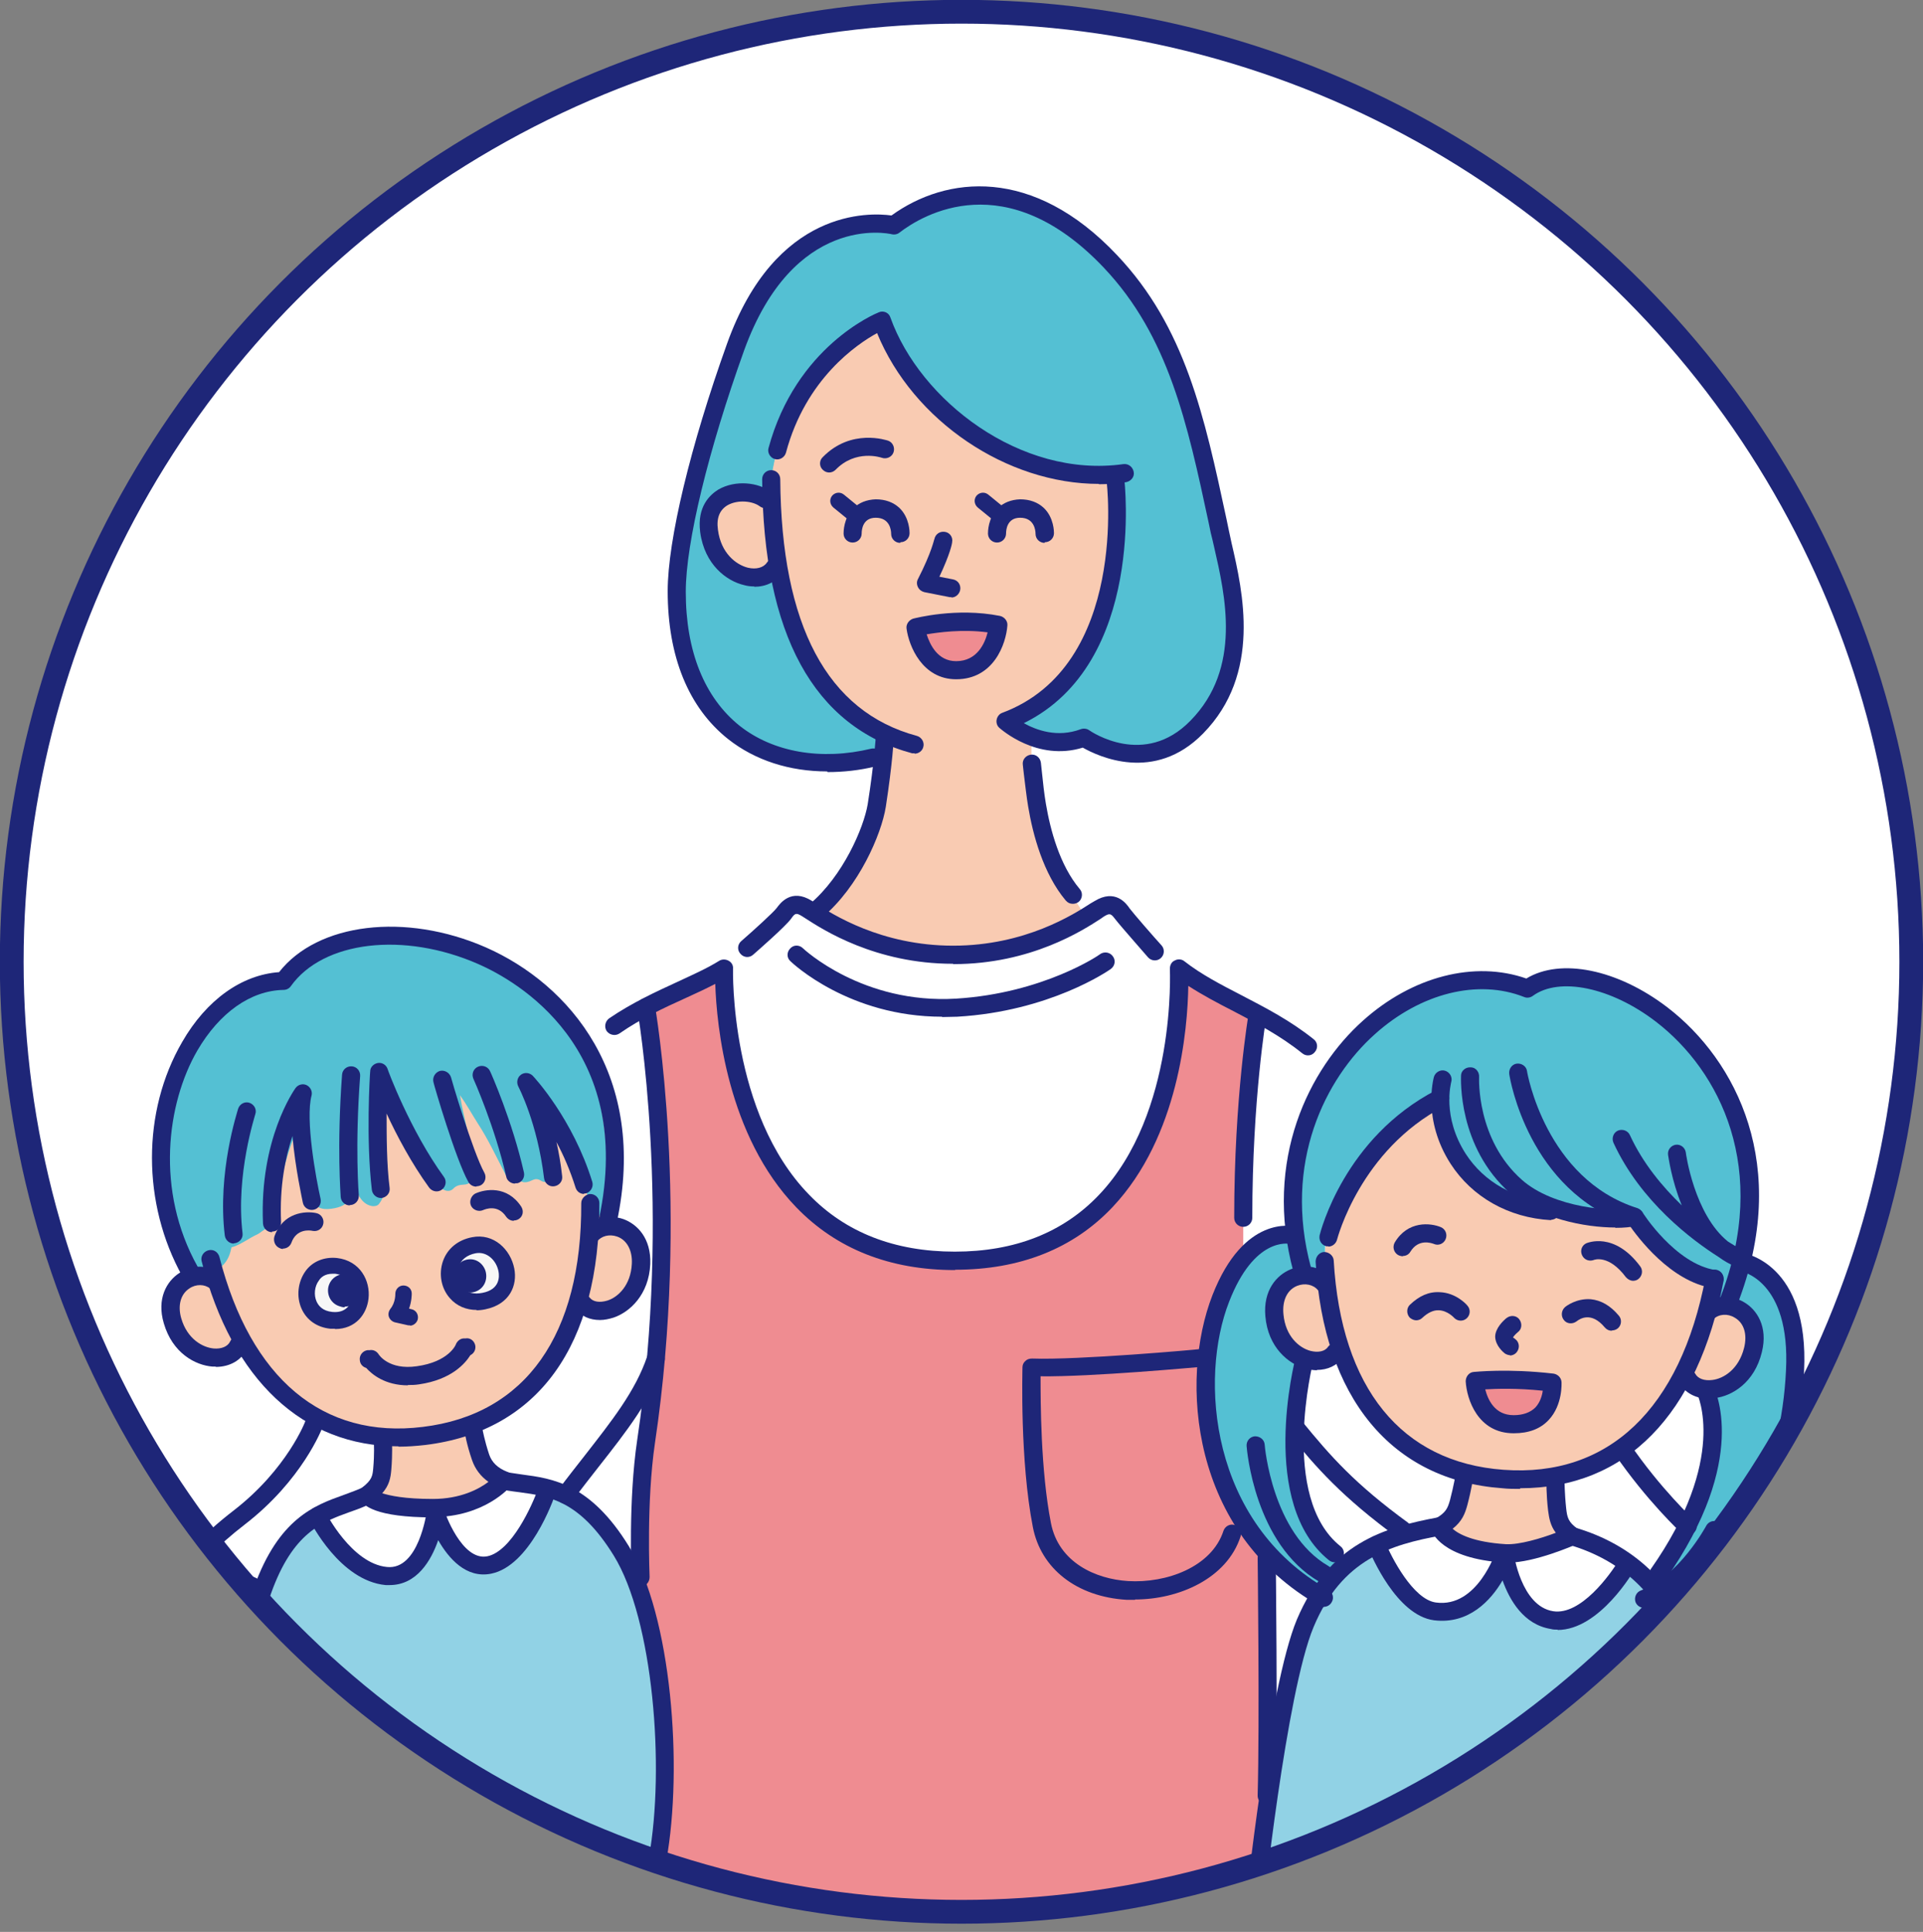 <?xml version="1.0" encoding="UTF-8"?><svg id="_レイヤー_2" xmlns="http://www.w3.org/2000/svg" xmlns:xlink="http://www.w3.org/1999/xlink" viewBox="0 0 57.4 57.65"><rect x="0" y="0" width="57.4" height="57.65" fill="#808080" stroke="none"/><defs><style>.cls-1{clip-path:url(#clippath);}.cls-2{fill:#f9cbb2;}.cls-3{fill:#f7f7f7;}.cls-4{fill:#ef8c91;}.cls-5,.cls-6{fill:#fff;}.cls-7{fill:#91d2e5;}.cls-8{fill:#1e2678;}.cls-9{fill:#54c0d3;}.cls-10{fill:none;}.cls-10,.cls-6{stroke:#1e2678;stroke-miterlimit:10;stroke-width:.71px;}</style><clipPath id="clippath"><circle class="cls-6" cx="28.7" cy="28.7" r="28.35"/></clipPath></defs><g id="_デザイン"><g><circle class="cls-5" cx="28.7" cy="28.7" r="28.35"/><g class="cls-1"><g><g><path class="cls-5" d="M13,45v.13s-.25,2-1.47,1.89c-1.22-.12-2.05-1.79-2.05-1.79,.52-.3,1.05-.4,1.49-.63,0,0,.17,.4,1.95,.4,.03,0,.06,0,.08,0Z"/><path class="cls-5" d="M16.35,44.4l-.02,.07s-.69,2-1.72,2.22c-1.04,.21-1.61-1.56-1.61-1.56v-.13c1.38-.03,2.04-.82,2.04-.82,0,0-.02,0-.02,0,.41,.09,.85,.1,1.33,.23Z"/><path class="cls-5" d="M42.97,45.55s.2,.69,1.95,.81c0,0-.61,1.92-2.09,1.73-.99-.13-1.74-1.98-1.74-1.98,.26-.13,.54-.23,.82-.3h0c.34-.1,.7-.18,1.06-.25Z"/><path class="cls-5" d="M46.92,45.84c.65,.19,1.2,.47,1.67,.82,0,0-1.07,1.87-2.26,1.69-1.18-.19-1.41-1.99-1.41-1.99,.73,.04,2-.52,2-.52Z"/><path class="cls-4" d="M46.34,41.25s.08,1.24-1.15,1.24c-1.09,0-1.16-1.29-1.16-1.29,0,0,.95-.11,2.32,.05Z"/><path class="cls-5" d="M49.55,46.94c.41-.41,.62-.91,.73-1.47-.25-.25-1.08-1.08-1.87-2.24-.61,.43-1.28,.71-2.01,.84l.02,.1s-.01,.39,.05,.88c.03,.3,.09,.53,.46,.79,.65,.19,1.2,.47,1.67,.82,.34,.25,.64,.54,.88,.85,.25,.32,.46,.66,.61,1.03l.04-.02c.69-.55,1.38,.36,1.43,.44,.69-.06,.65,.79,.65,.79,.26,.15,.3,.48,.29,.72h.14c.09-.97-.02-1.84-1.28-3.5l-.36-.02s.08-.06,.12-.1c-.46-.08-1.19,.85-1.57,.08Z"/><path class="cls-9" d="M53.58,40.92c.14-2.83-1.42-3.22-1.61-3.25h0c-.09,.37-.21,.75-.36,1.15l-.03,.17c.48,.05,.94,.52,.75,1.31-.21,.88-.91,1.24-1.43,1.17h0s.79,1.47-.53,4.09c0,0-.04-.03-.09-.08-.11,.55-.33,1.06-.73,1.47,.38,.77,1.11-.17,1.57-.08,1.39-1.12,2.33-3.36,2.46-5.93Z"/><path class="cls-7" d="M39.4,47.61c.47-.74,1.05-1.2,1.7-1.51,0,0,.75,1.85,1.74,1.98,1.48,.2,2.09-1.73,2.09-1.73,0,0,.23,1.8,1.41,1.99,1.18,.18,2.26-1.69,2.26-1.69,.34,.25,.64,.54,.88,.85,.25,.32,.46,.66,.61,1.03l.04-.02c.69-.55,1.38,.36,1.43,.44,.69-.06,.65,.79,.65,.79,.26,.15,.3,.48,.29,.72,0,.15-.03,.26-.03,.26,.38,.3,.1,.95,.1,.95,.23,.05,.38,.71,0,1.04-.46,.39-1.57,1.11-2.24,1.11h.74c.07,1.55-.04,3.83-.04,3.83l-13.6-1.89s.19-2.32,.48-3.66c.28-1.24,.65-2.69,1.06-3.66,.13-.31,.28-.59,.43-.83Z"/><path class="cls-5" d="M43.73,43.95l-.02,.07s-.04,.34-.17,.82c-.08,.29-.16,.49-.56,.71-.36,.07-.72,.14-1.06,.24l-.04-.14c-1.6-1.18-2.35-2.02-3.21-3.07,.05-1.13,.29-2.04,.29-2.04,.36,.13,.73,.07,.92-.19l.17-.05c.68,1.98,1.99,3.19,3.7,3.64Z"/><path class="cls-9" d="M38.75,42.69s-.06-.07-.09-.1c.05-1.13,.29-2.04,.29-2.04-.43-.16-.84-.59-.91-1.29-.07-.74,.37-1.14,.82-1.19l-.07-.43h0c-.05-.2-.08-.39-.11-.57-.01-.07-.02-.13-.03-.2h-.07s-.65-.15-1.33,.55c-.28,.29-.56,.71-.81,1.35-.2,.5-.34,1.11-.4,1.79-.15,1.56,.13,3.47,1.21,5.05,.19,.28,.4,.55,.64,.8,.42,.45,.92,.86,1.52,1.21,.24-.38,.51-.69,.81-.94-1.17-.78-1.42-2.6-1.46-3.97Z"/><path class="cls-2" d="M51.57,38.99c-.22-.03-.44,.03-.61,.18h-.01c.09-.32,.16-.65,.23-1-1.34-.19-2.38-1.86-2.38-1.86-.49,.12-1.67,.06-2.67-.37l-.02,.18c-1.14-.12-2.04-.7-2.59-1.54-.45-.7-.54-1.38-.53-1.82h-.01c-2.66,1.38-3.34,4.16-3.34,4.16h-.03c-.05,.37-.15,.75-.02,1.11,.04,.12-.02,.21-.11,.24-.17-.16-.39-.23-.62-.2-.45,.05-.89,.45-.82,1.19,.07,.7,.48,1.14,.91,1.29,.36,.13,.73,.07,.92-.19l.17-.05c.68,1.98,1.99,3.19,3.7,3.64l-.02,.07s-.04,.34-.17,.82c-.08,.29-.16,.49-.56,.71,0,0,.2,.69,1.95,.81,.73,.04,2-.52,2-.52-.37-.26-.42-.49-.46-.79-.06-.49-.05-.88-.05-.88l-.02-.1c.73-.13,1.41-.41,2.01-.84,.7-.49,1.31-1.2,1.79-2.11h.16c.1,.2,.3,.32,.53,.35,.52,.07,1.22-.29,1.43-1.17,.19-.79-.27-1.26-.75-1.31Zm-5.24,2.27s.08,1.24-1.15,1.24c-1.09,0-1.16-1.29-1.16-1.29,0,0,.95-.11,2.32,.05Z"/><path class="cls-5" d="M39.05,31.23l.79,.56c-.93,1.33-1.46,3.08-1.19,5.06h-.07s-.65-.15-1.33,.55l-.14-.1v-.96c0-3.63,.43-6.05,.43-6.05v-.02c.52,.27,1.03,.58,1.52,.96Z"/><path class="cls-4" d="M37.9,52.1c-.29,1.34-.48,5.05-.48,5.05l-17.78-.24c.41-4.93,.23-7.76-.64-9.77l.13-.06s-.11-2.24,.16-4.06c.13-.84,.22-1.67,.29-2.46,.53-5.91-.29-10.49-.29-10.49,.84-.44,1.66-.74,2.33-1.15,0,0-.26,8.72,6.89,8.72s6.69-8.72,6.69-8.72c.69,.54,1.51,.91,2.34,1.36v.02s-.43,2.42-.43,6.05v.96l.14,.1c-.28,.29-.56,.71-.81,1.35-.2,.5-.34,1.11-.4,1.79l-.23-.03s-3.62,.33-5.02,.28c0,0-.08,2.72,.31,4.71,.51,2.65,4.95,2.49,5.68,.26l.46-.17c.19,.28,.4,.55,.64,.8l-.09,.09s.06,3.35,0,5.59l.11,.02Z"/><path class="cls-4" d="M37.24,45.6l-.46,.17c-.73,2.23-5.17,2.39-5.68-.26-.39-2-.31-4.71-.31-4.71,1.4,.05,5.02-.28,5.02-.28l.23,.03c-.15,1.56,.13,3.47,1.21,5.05Z"/><path class="cls-5" d="M35.2,28.91s.46,8.72-6.69,8.72-6.89-8.72-6.89-8.72l.68-.62s.93-.81,1.09-1.03c.16-.22,.33-.37,.69-.15,.05,.03,.13,.09,.23,.15,.6,.38,2.04,1.23,4.13,1.23,1.93,0,3.31-.73,3.98-1.14,.17-.1,.3-.19,.37-.24,.36-.22,.53-.07,.69,.15,.16,.22,.96,1.12,.96,1.12l.75,.53Z"/><path class="cls-4" d="M29.8,18.64s-.1,1.36-1.26,1.36c-1.03,0-1.21-1.28-1.21-1.28,0,0,1.21-.32,2.47-.07Z"/><path class="cls-9" d="M36.4,15.83c-.17-.78-.33-1.54-.5-2.26-.53-2.19-1.22-4.15-2.76-5.77-2.5-2.64-4.98-2.21-6.46-1.08,0,0-3.14-.75-4.72,3.64-.64,1.79-1.14,3.5-1.44,4.91-.2,.96-.32,1.78-.32,2.38,0,4.18,2.94,5.64,5.87,4.94l.29,.03c.04-.4,.05-.62,.05-.62l.04-.09c-1.78-.82-2.81-2.56-3.22-4.99l-.1,.02c-.41,.62-1.78,.27-1.96-1.09-.02-.16-.02-.31,0-.44,.17-.81,1.22-.85,1.67-.52h.19c0-.2-.01-.39-.01-.59l.17-.85c.79-2.94,3.13-3.87,3.13-3.87,.95,2.65,3.94,4.85,6.96,4.58l.02,.14s.73,5.71-3.29,7.21c0,0,.3,.27,.78,.46,.42,.16,.97,.26,1.57,.03,0,0,1.81,1.27,3.36-.31,1.82-1.85,.99-4.44,.69-5.86Z"/><path class="cls-2" d="M30.95,24.04c-.07-.39-.12-.92-.16-1.24v-.84c-.48-.19-.79-.46-.79-.46,4.02-1.5,3.29-7.21,3.29-7.21l-.02-.14c-3.01,.27-6.01-1.93-6.96-4.58,0,0-2.34,.94-3.13,3.87l-.17,.85c0,.2,0,.39,.01,.59h-.19c-.45-.32-1.5-.28-1.67,.53-.03,.13-.03,.27,0,.44,.18,1.36,1.55,1.7,1.96,1.09l.1-.02c.41,2.43,1.44,4.17,3.22,4.99l-.04,.09s0,.22-.05,.62c-.03,.34-.1,.82-.19,1.43-.12,.78-.79,2.27-1.81,3.14l-.05,.08c.6,.38,2.04,1.23,4.13,1.23,1.93,0,3.31-.73,3.98-1.14l-.41-.64c-.64-.76-.93-1.89-1.06-2.66Zm-2.42-4.04c-1.03,0-1.21-1.28-1.21-1.28,0,0,1.21-.32,2.47-.07,0,0-.1,1.36-1.26,1.36Z"/><path class="cls-7" d="M7.83,47.45c.46-1.3,1.05-1.88,1.64-2.22,0,0,.82,1.67,2.05,1.79,1.23,.12,1.48-1.89,1.48-1.89,0,0,.57,1.77,1.61,1.56,1.03-.21,1.72-2.22,1.72-2.22l.02-.07c.18,.05,.36,.11,.54,.2,.53,.26,1.08,.74,1.66,1.66,.16,.26,.31,.56,.45,.86,.86,2.02,1.05,4.84,.64,8.32l-10.84,1.24c-.33-1.97-.59-2.85-.79-3.75h-.6c-.7,0-1.85-.74-2.32-1.15-.39-.34-.23-1.03,0-1.08,0,0-.29-.67,.1-.98,0,0-.05-.2-.03-.44,.01-.21,.08-.45,.29-.57,0,0-.04-.94,.75-.82,0,0,.75-1.06,1.49-.46h.15Z"/><path class="cls-5" d="M19.29,30.06s.82,4.58,.29,10.49c-.48,1.42-1.59,2.58-2.69,4.06-.19-.09-.36-.16-.54-.2-.47-.13-.92-.14-1.33-.23-.4-.17-.59-.42-.68-.68-.15-.45-.21-.8-.21-.8l-.07-.18c1.52-.57,2.64-1.77,3.19-3.65l.15,.04c.43,.54,1.68,.1,1.73-1.18,.03-.79-.5-1.16-.97-1.12v-.16c.46-2.17,.1-3.93-.71-5.27l.9-.53c.32-.22,.63-.4,.95-.56Z"/><path class="cls-5" d="M11.43,42.87v.19s0,.32-.03,.79c-.02,.28-.07,.47-.43,.76-.45,.23-.97,.33-1.49,.63-.59,.33-1.18,.92-1.64,2.22h-.15c-.75-.61-1.49,.45-1.49,.45-.79-.12-.75,.82-.75,.82-.22,.12-.28,.36-.29,.57h-.07c-.27-1.61,.39-2.72,2.06-4.01,1.67-1.3,2.23-2.8,2.23-2.8l.05-.21c.62,.34,1.29,.53,2,.59Z"/><path class="cls-2" d="M18.15,36.6v-.16c.46-2.17,.1-3.93-.71-5.27-2.12-3.52-7.34-4.18-8.97-1.88-2.86,.05-4.89,4.9-2.79,8.67l.04,.17c-.43,.13-.78,.6-.57,1.31,.36,1.23,1.67,1.35,1.96,.72l.16-.09c.59,1.02,1.32,1.75,2.16,2.22,.62,.34,1.29,.53,2,.59v.19s0,.32-.03,.79c-.02,.28-.07,.47-.43,.76,0,0,.17,.4,1.95,.4,.03,0,.06,0,.08,0,1.38-.03,2.04-.82,2.04-.82,0,0-.02,0-.02,0-.4-.17-.59-.42-.68-.68-.15-.45-.21-.8-.21-.8l-.07-.18c1.52-.57,2.64-1.77,3.19-3.65l.15,.04c.43,.54,1.68,.1,1.73-1.18,.03-.79-.5-1.16-.97-1.12Zm-8.26,2.81c-1.09-.11-.91-1.75,.14-1.63,1.04,.12,.95,1.74-.14,1.63Zm4.56-.59c-1.2,.24-1.45-1.44-.31-1.66,.96-.18,1.51,1.42,.31,1.66Z"/><path class="cls-2" d="M50,48.35s.26,.92,.35,1.33l-1.33,.9-.12,.82s-.74,.53-.47,.95c.27,.42,.64,.51,.64,.51,0,0-.28,.38,.64,.51,0,0,0,.67,.85,.54,.85-.13,2.18-.86,2.18-1.43,0-.57-.24-1.99-.24-1.99l-.39-1.21-.85-.62s-.4-.71-1.27-.3Z"/><path class="cls-2" d="M7.76,47.32s-.27,.92-.36,1.33l1.37,.9,.13,.82s.77,.53,.49,.95c-.28,.42-.67,.51-.67,.51,0,0,.29,.38-.66,.51,0,0,0,.67-.88,.54-.88-.13-2.26-.86-2.26-1.43,0-.57,.25-1.99,.25-1.99l.4-1.21,.88-.62s.42-.71,1.31-.3Z"/><path class="cls-9" d="M15.75,29.38c-1.1-.75-2.4-1.4-3.75-1.47-1.26-.06-2.4,.52-3.45,1.16-.05,.07-.1,.14-.14,.22-1.91,.21-2.72,2.01-3.29,3.67-.45,1.28-.63,4.24,.9,4.94,.05,.06,.12,.09,.21,.07,.45-.11,.61-.39,.68-.75,.16-.04,.31-.13,.45-.21,.1-.06,.2-.12,.31-.17,.09-.04,.2-.15,.29-.18,.04,0,.07-.03,.09-.05,.09-.02,.17-.08,.18-.2,.09-.97,.29-2.06,.77-2.95,0,.56,.08,1.15,.17,1.64,.1,.55,.09,1.06,.72,.97,.58-.08,.61-.35,.61-.88,0-.11,0-.22,0-.32,.06,.46,.17,1.04,.6,1.12,.07,.01,.16,0,.21-.06,.34-.43,.17-1.11,.17-1.62,0-.5,.01-1.02,.06-1.53,.14,.38,.32,.74,.52,1.09,.26,.49,.67,1.39,1.2,1.64,.08,.04,.19,.04,.26-.03,.24-.26,.48,.04,.61-.39,.11-.36-.1-.98-.17-1.31-.08-.36-.17-.73-.23-1.1,.2,.28,.37,.59,.53,.84,.32,.49,.57,1.03,.84,1.55,.05,.09,.15,.11,.24,.1,.08-.01,.21,.11,.32,.11,.23,0,.28-.18,.5-.04,.15,.09,.32-.03,.33-.19,.04-.64-.08-1.34-.23-2.01,.17,.21,.35,.43,.52,.64,.04,.05,.09,.1,.13,.16,0,.03,0,.07,.01,.1,.05,.02,.09,.07,.11,.13,.19,.72,.46,1.42,.68,2.13,.02,.02,.03,.04,.05,.05,.08,.06,.21,.02,.27-.05,.32-2.34-.2-5.41-2.29-6.84Z"/><path class="cls-9" d="M45.58,29.5c-1.92-.76-4.31,.26-5.74,2.3-.85,1.21-1.35,2.78-1.23,4.54,0,.02-.01,.05-.01,.08,0,.02,0,.03,0,.05-.06,.16-.05,.33-.04,.51,0,.17,.03,.33,.09,.47,0,.02,0,.03,0,.05,.04,.23,.25,.46,.48,.51,.35,.07,.38-.23,.41-.48,.02-.16,0-.34,.03-.5,0-.04,.01-.07,.02-.1h.06s.68-2.78,3.34-4.16h.01c0,.45,.08,1.12,.53,1.82,.54,.84,1.45,1.42,2.59,1.54l.02-.18c.99,.43,2.18,.49,2.67,.37,0,0,1.04,1.67,2.38,1.86-.07,.35-.14,.68-.23,.99h.01c.17-.15,.39-.21,.61-.18l.03-.17c.15-.39,.27-.78,.36-1.15h0c1.56-6.16-4.36-9.64-6.38-8.17Zm5.89,7.79c.17,.11,.3,.19,.38,.23-.14-.06-.26-.13-.38-.23Z"/><path class="cls-3" d="M10.86,38.57c0,.46-.37,.82-.82,.82s-.82-.37-.82-.82,.37-.82,.82-.82,.82,.37,.82,.82Z"/><path class="cls-3" d="M15.14,38.05c0,.46-.37,.82-.82,.82s-.82-.37-.82-.82,.37-.82,.82-.82,.82,.37,.82,.82Z"/></g><g><path class="cls-8" d="M27.3,22.48s-.05,0-.07,0c-2.94-.79-4.45-3.55-4.48-8.18,0-.15,.12-.27,.27-.27h0c.15,0,.27,.12,.27,.27,.03,4.36,1.4,6.94,4.08,7.66,.14,.04,.23,.19,.19,.33-.03,.12-.14,.2-.26,.2Z"/><path class="cls-8" d="M24.36,27.45c-.08,0-.15-.03-.21-.1-.1-.11-.08-.28,.03-.38,.98-.83,1.6-2.26,1.72-2.97,.2-1.27,.24-2.01,.24-2.01,0-.15,.14-.27,.28-.26,.15,0,.26,.13,.26,.28,0,.03-.04,.77-.24,2.07-.13,.81-.8,2.38-1.9,3.3-.05,.04-.11,.06-.17,.06Z"/><path class="cls-8" d="M32.02,26.97c-.08,0-.15-.03-.21-.1-.67-.8-.98-1.96-1.12-2.8-.05-.29-.09-.67-.13-.98l-.03-.27c-.02-.15,.09-.28,.24-.3,.15-.02,.28,.09,.3,.24l.03,.28c.03,.3,.07,.66,.12,.95,.13,.77,.41,1.83,1.01,2.54,.1,.11,.08,.29-.03,.38-.05,.04-.11,.06-.17,.06Z"/><path class="cls-8" d="M22.52,17.5c-.1,0-.21-.01-.31-.04-.52-.12-1.18-.61-1.31-1.58-.1-.77,.3-1.12,.54-1.27,.52-.3,1.2-.21,1.56,.06,.12,.09,.15,.26,.06,.38-.09,.12-.26,.15-.38,.06-.21-.16-.66-.21-.97-.03-.23,.14-.33,.38-.28,.73,.09,.7,.54,1.04,.89,1.13,.25,.06,.47,0,.57-.15,.08-.12,.25-.16,.38-.07,.12,.08,.16,.25,.07,.38-.18,.27-.48,.41-.83,.41Z"/><path class="cls-8" d="M28.4,17.82s-.04,0-.05,0l-.76-.15c-.08-.02-.15-.07-.19-.15s-.04-.17,0-.24c.42-.82,.48-1.19,.49-1.19,.03-.15,.16-.24,.31-.22,.15,.02,.25,.16,.22,.31,0,.04-.06,.35-.38,1.03l.41,.08c.15,.03,.24,.17,.21,.32-.03,.13-.14,.22-.26,.22Z"/><path class="cls-8" d="M28.54,20.27c-1.01,0-1.41-.99-1.48-1.51-.02-.13,.07-.26,.2-.3,.05-.01,1.28-.34,2.59-.08,.13,.03,.23,.15,.22,.28-.04,.56-.41,1.61-1.53,1.61Zm-.88-1.34c.1,.31,.33,.8,.88,.8,.63,0,.86-.54,.94-.86-.76-.1-1.46,0-1.83,.06Z"/><path class="cls-8" d="M28.51,37.9c-1.95,0-3.54-.63-4.74-1.87-2.07-2.14-2.38-5.45-2.42-6.67-.29,.15-.59,.29-.9,.43-.64,.29-1.31,.6-1.96,1.05-.12,.08-.29,.05-.38-.07-.08-.12-.05-.29,.07-.38,.69-.47,1.41-.8,2.04-1.09,.45-.21,.88-.4,1.25-.63,.08-.05,.19-.05,.28,0,.09,.05,.14,.14,.13,.24,0,.04-.1,4.31,2.27,6.74,1.09,1.13,2.56,1.7,4.35,1.7s3.24-.57,4.31-1.7c2.31-2.43,2.11-6.7,2.11-6.74,0-.11,.05-.21,.15-.25,.09-.05,.21-.04,.29,.03,.5,.39,1.08,.69,1.7,1.01,.71,.37,1.45,.75,2.15,1.31,.12,.09,.14,.26,.04,.38-.09,.12-.26,.14-.38,.04-.66-.53-1.37-.9-2.06-1.26-.47-.24-.92-.48-1.34-.75-.02,1.28-.28,4.5-2.26,6.6-1.17,1.24-2.76,1.87-4.7,1.87Z"/><path class="cls-8" d="M32.8,14.44c-2.74,0-5.54-1.87-6.62-4.5-.6,.33-2.13,1.36-2.72,3.57-.04,.14-.19,.23-.33,.19-.14-.04-.23-.19-.19-.33,.82-3.03,3.19-4.01,3.29-4.05,.07-.03,.14-.03,.21,0,.07,.03,.12,.09,.14,.16,.88,2.46,3.88,4.8,6.95,4.37,.15-.02,.28,.08,.31,.23s-.08,.28-.23,.31c-.27,.04-.54,.06-.81,.06Z"/><path class="cls-8" d="M24.69,23.02c-1.12,0-2.15-.33-2.95-.96-1.19-.94-1.81-2.47-1.81-4.42,0-1.52,.68-4.34,1.77-7.38,1.45-4.05,4.26-3.92,4.91-3.83,1.63-1.18,4.22-1.48,6.73,1.18,2.04,2.15,2.61,4.81,3.27,7.88l.06,.29c.03,.13,.06,.27,.09,.42,.34,1.46,.9,3.91-.85,5.69-1.45,1.48-3.13,.68-3.59,.42-1.36,.42-2.44-.55-2.49-.59-.07-.06-.1-.16-.08-.25,.02-.09,.08-.17,.17-.2,3.77-1.41,3.12-6.87,3.11-6.92-.02-.15,.09-.28,.23-.3,.15-.02,.28,.09,.3,.23,0,.06,.66,5.5-3,7.3,.38,.21,1,.44,1.7,.18,.08-.03,.18-.02,.25,.03,.07,.05,1.65,1.12,3.02-.28,1.55-1.57,1.04-3.75,.71-5.19-.03-.15-.07-.29-.1-.42l-.06-.29c-.64-2.99-1.2-5.58-3.13-7.62-2.92-3.08-5.41-1.58-6.1-1.05-.06,.05-.15,.07-.23,.05-.12-.03-2.93-.62-4.41,3.47-1.07,2.98-1.74,5.74-1.74,7.2,0,1.78,.56,3.16,1.61,4,1,.79,2.44,1.04,3.93,.68,.14-.03,.29,.06,.33,.2,.03,.15-.06,.29-.2,.33-.49,.12-.97,.17-1.44,.17Z"/><path class="cls-8" d="M28.44,28.76c-2.31,0-3.88-1.02-4.39-1.35l-.11-.07c-.18-.11-.21-.09-.33,.08-.17,.23-.97,.93-1.13,1.07-.11,.1-.28,.09-.38-.03-.1-.11-.09-.28,.03-.38,.38-.33,.95-.85,1.05-.98,.11-.15,.44-.6,1.05-.22l.12,.08c.48,.31,1.94,1.26,4.1,1.26s3.62-.95,4.1-1.26l.12-.07c.62-.38,.95,.07,1.05,.22,.13,.17,.73,.86,.95,1.1,.1,.11,.09,.28-.02,.38-.11,.1-.28,.09-.38-.02-.03-.04-.81-.92-.98-1.14-.13-.17-.16-.19-.34-.08l-.1,.07c-.51,.33-2.07,1.35-4.39,1.35Z"/><path class="cls-8" d="M28.12,30.34c-2.77,0-4.46-1.59-4.53-1.66-.11-.1-.11-.27,0-.38,.1-.11,.27-.11,.38,0,.02,.02,1.78,1.67,4.57,1.5,2.6-.16,4.29-1.31,4.3-1.33,.12-.08,.29-.06,.38,.07,.09,.12,.06,.29-.07,.38-.07,.05-1.82,1.26-4.58,1.42-.15,0-.3,.01-.45,.01Z"/><path class="cls-8" d="M6.44,40.78s-.07,0-.1,0c-.51-.04-1.19-.4-1.45-1.29-.22-.74,.09-1.26,.46-1.5,.4-.27,.91-.25,1.26,.04,.12,.09,.13,.27,.04,.38-.09,.12-.27,.13-.38,.04-.16-.13-.42-.14-.62,0-.26,.17-.35,.51-.24,.89,.18,.62,.64,.87,.97,.9,.23,.02,.42-.06,.49-.21,.06-.14,.22-.19,.36-.13,.14,.06,.19,.22,.13,.36-.15,.33-.5,.53-.92,.53Z"/><path class="cls-8" d="M17.9,39.39c-.29,0-.55-.11-.72-.33-.09-.12-.08-.29,.04-.38,.12-.09,.29-.07,.38,.04,.1,.13,.3,.16,.53,.09,.32-.1,.7-.46,.73-1.1,.02-.4-.15-.71-.44-.81-.23-.08-.47-.02-.6,.15-.09,.12-.26,.14-.38,.05-.12-.09-.14-.26-.05-.38,.27-.36,.76-.5,1.22-.34,.41,.15,.83,.57,.8,1.34-.04,.92-.62,1.44-1.1,1.6-.13,.04-.27,.07-.39,.07Z"/><path class="cls-8" d="M11.89,43.16c-2.84,0-4.96-1.97-5.87-5.52-.04-.14,.05-.29,.2-.33,.15-.04,.29,.05,.33,.2,.93,3.63,3.09,5.44,6.07,5.07,3.07-.37,4.75-2.75,4.73-6.68,0-.15,.15-.27,.27-.27,.15,0,.27,.12,.27,.27,.02,4.25-1.83,6.81-5.2,7.22-.27,.03-.53,.05-.79,.05Z"/><path class="cls-8" d="M12.18,41.34c-.69,0-1.08-.33-1.25-.52-.1-.03-.18-.11-.19-.23-.02-.15,.09-.28,.23-.3h.06c.11-.02,.21,.03,.27,.12,.01,.02,.31,.48,1.14,.36,.95-.13,1.17-.64,1.17-.66,.04-.09,.12-.16,.22-.17h.06c.15-.03,.28,.08,.3,.23,.01,.12-.05,.22-.15,.27-.15,.24-.56,.73-1.53,.87-.12,.02-.23,.02-.34,.02Z"/><path class="cls-8" d="M12.25,39.55s-.04,0-.06,0l-.4-.09c-.08-.02-.15-.08-.18-.16s-.01-.17,.04-.24c.16-.19,.15-.45,.15-.45,0-.14,.11-.25,.24-.25,.14,0,.25,.1,.25,.24,0,.03,0,.23-.08,.45l.08,.02c.13,.03,.21,.16,.18,.3-.03,.11-.13,.19-.24,.19Z"/><path class="cls-8" d="M10,39.65s-.09,0-.14,0c-.4-.04-.71-.26-.86-.6-.16-.36-.11-.8,.12-1.12,.21-.29,.56-.43,.94-.39h0c.69,.08,1,.68,.94,1.21-.05,.46-.38,.91-1,.91Zm-.08-1.64c-.21,0-.34,.1-.4,.2-.13,.17-.16,.43-.07,.63,.06,.13,.18,.28,.47,.31,.4,.04,.57-.22,.6-.47,.03-.29-.11-.62-.51-.67h0s-.06,0-.08,0Z"/><path class="cls-8" d="M10.29,39.01s-.08,0-.12-.02c-.26-.06-.42-.31-.37-.58,.06-.27,.31-.43,.58-.38h0c.16,.03,.29,.14,.35,.3,.06,.18,.02,.39-.11,.52-.09,.09-.2,.14-.33,.14Zm-.01-.49s.02,0,.02,0h0s-.02,0-.02,0h0Z"/><path class="cls-8" d="M14.23,39.09c-.32,0-.6-.12-.8-.35-.26-.29-.34-.72-.21-1.1,.13-.38,.45-.64,.87-.72h0c.65-.13,1.15,.37,1.26,.93,.1,.5-.13,1.07-.86,1.22-.09,.02-.18,.03-.27,.03Zm-.04-1.69h0c-.25,.05-.43,.19-.5,.4-.07,.21-.03,.46,.11,.62,.14,.16,.35,.21,.6,.16,.52-.1,.51-.48,.48-.64-.06-.32-.34-.61-.69-.54Z"/><path class="cls-8" d="M14.04,38.57c-.1,0-.2-.04-.28-.11-.14-.12-.21-.34-.17-.53,.04-.16,.15-.29,.3-.33t0,0c.26-.08,.51,.06,.6,.32,.08,.26-.04,.53-.29,.62-.05,.02-.11,.03-.16,.03Z"/><path class="cls-8" d="M8.45,37.27s-.06,0-.09-.02c-.14-.05-.21-.2-.17-.35,.25-.72,.93-.77,1.25-.7,.15,.03,.24,.18,.21,.32-.03,.15-.17,.24-.32,.21-.08-.02-.48-.07-.63,.35-.04,.11-.14,.18-.26,.18Z"/><path class="cls-8" d="M15.34,36.43c-.09,0-.17-.04-.23-.12-.25-.38-.62-.23-.69-.2-.13,.06-.3,0-.36-.13-.06-.13,0-.29,.12-.36,.3-.14,.96-.25,1.38,.39,.08,.13,.05,.29-.08,.37-.05,.03-.1,.04-.15,.04Z"/><path class="cls-8" d="M5.68,38.22c-.09,0-.19-.05-.24-.14-1.2-2.16-1.21-4.91,0-6.99,.72-1.25,1.77-2,2.89-2.08,1.15-1.47,3.77-1.79,6.17-.74,2.5,1.1,4.85,3.83,3.91,8.21-.03,.15-.17,.24-.32,.21-.15-.03-.24-.17-.21-.32,1.09-5.11-2.48-7.11-3.6-7.6-2.23-.98-4.64-.69-5.6,.66-.05,.07-.13,.11-.22,.11-.98,.02-1.91,.68-2.57,1.81-.91,1.57-1.26,4.18,.01,6.45,.07,.13,.03,.3-.1,.37-.04,.02-.09,.03-.13,.03Z"/><path class="cls-8" d="M12.92,45.28h0c-1.7,0-2.1-.35-2.19-.57-.05-.11-.01-.24,.08-.32,.3-.23,.31-.36,.33-.57,.04-.44,.02-.75,.02-.75,0-.15,.1-.28,.25-.29,.15,0,.28,.1,.29,.25,0,.01,.02,.35-.02,.83-.02,.24-.06,.46-.27,.7,.22,.07,.66,.17,1.51,.17h0c.82,0,1.37-.29,1.66-.51-.24-.17-.4-.39-.49-.65-.16-.46-.22-.83-.22-.84-.03-.15,.07-.29,.22-.31,.15-.02,.29,.07,.31,.22,0,0,.06,.34,.2,.76,.08,.24,.26,.41,.54,.52,.08,.03,.14,.1,.16,.18,.02,.08,0,.17-.05,.24-.03,.04-.79,.93-2.33,.93Z"/><path class="cls-8" d="M11.37,35.75c-.13,0-.25-.1-.27-.24-.18-1.5-.06-3.46-.05-3.54,0-.13,.11-.23,.23-.25,.13-.02,.25,.06,.29,.18,0,.02,.67,1.83,1.68,3.22,.09,.12,.06,.29-.06,.38-.12,.09-.29,.06-.38-.06-.53-.73-.97-1.56-1.27-2.21,0,.67,0,1.51,.09,2.22,.02,.15-.09,.28-.24,.3-.01,0-.02,0-.03,0Z"/><path class="cls-8" d="M10.44,35.97c-.14,0-.26-.11-.27-.25,0-.06-.12-1.48,.04-3.65,.01-.15,.14-.26,.29-.25,.15,.01,.26,.14,.25,.29-.16,2.12-.04,3.55-.04,3.56,.01,.15-.1,.28-.25,.29,0,0-.02,0-.02,0Z"/><path class="cls-8" d="M14.22,35.41c-.1,0-.19-.05-.24-.14-.38-.68-1.02-2.87-1.04-2.97-.04-.14,.04-.29,.18-.34,.14-.04,.29,.04,.34,.18,0,.02,.65,2.23,1,2.86,.07,.13,.02,.3-.11,.37-.04,.02-.09,.03-.13,.03Z"/><path class="cls-8" d="M15.37,35.32c-.12,0-.24-.09-.26-.21-.34-1.49-.97-2.9-.98-2.92-.06-.14,0-.3,.14-.36,.14-.06,.3,0,.36,.14,.03,.06,.66,1.48,1.01,3.02,.03,.15-.06,.29-.2,.32-.02,0-.04,0-.06,0Z"/><path class="cls-8" d="M17.44,35.63c-.12,0-.22-.07-.26-.19-.16-.51-.36-.97-.57-1.36,.07,.31,.13,.65,.17,1.02,.02,.15-.09,.28-.24,.3-.15,.02-.28-.09-.3-.24-.2-1.66-.76-2.72-.77-2.74-.06-.12-.03-.27,.08-.35,.11-.08,.26-.06,.35,.03,.05,.05,1.2,1.29,1.78,3.17,.04,.14-.04,.29-.18,.34-.03,0-.05,.01-.08,.01Z"/><path class="cls-8" d="M6.98,37.11c-.13,0-.25-.1-.27-.24-.23-1.88,.38-3.71,.4-3.79,.05-.14,.2-.22,.34-.17,.14,.05,.22,.2,.17,.34,0,.02-.59,1.8-.38,3.55,.02,.15-.09,.28-.24,.3-.01,0-.02,0-.03,0Z"/><path class="cls-8" d="M8.12,36.77c-.14,0-.26-.11-.27-.26-.11-2.52,.93-3.98,.97-4.04,.08-.11,.22-.14,.33-.09,.12,.06,.18,.19,.15,.31-.19,.71,.13,2.47,.27,3.09,.03,.15-.06,.29-.21,.32-.14,.03-.29-.06-.32-.21-.01-.06-.23-1.04-.31-1.99-.21,.63-.39,1.5-.34,2.57,0,.15-.11,.28-.26,.28,0,0,0,0-.01,0Z"/><path class="cls-8" d="M39.31,40.89c-.11,0-.23-.02-.35-.05-.5-.14-1.11-.63-1.19-1.56-.07-.78,.34-1.23,.75-1.4,.45-.19,.95-.07,1.24,.28,.09,.12,.08,.29-.04,.38-.12,.1-.29,.08-.38-.04-.14-.17-.39-.22-.62-.13-.3,.12-.45,.44-.41,.85,.06,.66,.47,1,.8,1.09,.23,.06,.44,.02,.53-.12,.09-.12,.26-.15,.38-.06,.12,.09,.15,.26,.06,.38-.17,.24-.45,.37-.77,.37Z"/><path class="cls-8" d="M51.01,41.74c-.39,0-.73-.18-.89-.49-.07-.13-.02-.3,.11-.37,.13-.07,.3-.02,.37,.11,.08,.15,.27,.22,.51,.19,.34-.04,.79-.32,.95-.96,.1-.4,0-.74-.28-.9-.21-.13-.47-.11-.63,.04-.11,.1-.28,.09-.38-.02-.1-.11-.09-.28,.02-.38,.34-.31,.85-.35,1.27-.1,.38,.22,.72,.73,.53,1.49-.22,.91-.89,1.31-1.4,1.37-.06,0-.11,.01-.17,.01Z"/><path class="cls-8" d="M45.37,44.43c-.17,0-.35,0-.53-.02-3.31-.24-5.34-2.71-5.57-6.76,0-.15,.11-.28,.25-.29,.15,0,.28,.11,.29,.25,.22,3.81,2.02,6.03,5.07,6.25,3.13,.23,5.28-1.81,6.03-5.75,.03-.15,.17-.24,.32-.22,.15,.03,.24,.17,.22,.32-.77,4.02-2.92,6.2-6.07,6.2Z"/><path class="cls-8" d="M41.87,37.49s-.09-.01-.14-.04c-.13-.08-.17-.24-.1-.37,.39-.66,1.07-.59,1.38-.46,.14,.06,.2,.22,.14,.36-.06,.14-.22,.2-.35,.14-.08-.03-.46-.16-.7,.23-.05,.09-.14,.13-.23,.13Z"/><path class="cls-8" d="M48.75,38.22c-.08,0-.16-.04-.22-.11-.51-.68-.94-.52-.96-.51-.14,.05-.29-.01-.35-.15-.06-.14,0-.29,.13-.35,.03-.01,.83-.36,1.61,.69,.09,.12,.06,.29-.06,.38-.05,.04-.11,.05-.16,.05Z"/><path class="cls-8" d="M51.6,39.09s-.07,0-.1-.02c-.14-.05-.21-.21-.15-.35,1.49-3.84-.02-6.77-1.92-8.23-1.34-1.03-2.89-1.35-3.68-.77-.07,.05-.17,.07-.26,.03-1.37-.54-3.08-.12-4.45,1.11-1.48,1.32-2.75,3.84-1.91,6.96,.04,.14-.05,.29-.19,.33-.14,.04-.29-.05-.33-.19-.91-3.36,.48-6.08,2.07-7.5,1.48-1.33,3.34-1.8,4.88-1.26,1.02-.62,2.72-.28,4.21,.86,2.06,1.58,3.69,4.74,2.09,8.86-.04,.11-.14,.17-.25,.17Z"/><path class="cls-8" d="M45.01,46.63s-.07,0-.1,0c-1.89-.12-2.17-.91-2.2-1-.03-.12,.02-.25,.13-.31,.32-.18,.37-.31,.44-.55,.12-.46,.17-.78,.17-.79,.02-.15,.15-.25,.3-.23s.25,.15,.23,.3c0,.01-.05,.37-.18,.86-.07,.26-.16,.49-.44,.71,.18,.16,.62,.4,1.59,.46,.4,.02,1.04-.17,1.49-.34-.16-.21-.2-.43-.23-.66-.06-.51-.05-.91-.05-.92,0-.15,.14-.26,.28-.26,.15,0,.27,.13,.26,.28,0,0,0,.38,.05,.84,.03,.26,.06,.4,.34,.6,.08,.06,.12,.15,.11,.25,0,.1-.07,.18-.16,.22-.05,.02-1.23,.54-2.02,.54Z"/><path class="cls-8" d="M8.79,55.8c-.11,0-.21-.06-.25-.17-.33-.82-.6-1.71-.8-2.63-.03-.15,.06-.29,.21-.32,.15-.03,.29,.06,.32,.21,.19,.89,.45,1.75,.77,2.54,.06,.14-.01,.3-.15,.35-.03,.01-.07,.02-.1,.02Z"/><path class="cls-8" d="M7.56,48.75s-.03,0-.04,0c-.15-.02-.25-.16-.22-.31,0-.02,.09-.52,.28-1.07,.74-2.06,1.81-2.45,2.68-2.76,.21-.08,.42-.15,.6-.24,.13-.07,.3-.01,.36,.12,.07,.13,.01,.3-.12,.36-.21,.11-.43,.19-.66,.27-.83,.3-1.7,.61-2.35,2.43-.18,.5-.26,.97-.26,.98-.02,.13-.14,.23-.27,.23Z"/><path class="cls-8" d="M19.64,55.73s-.03,0-.05,0c-.15-.03-.24-.17-.22-.31,.48-2.67,.13-7.09-1.05-9-1.02-1.65-1.93-1.77-2.81-1.89-.24-.03-.47-.06-.7-.12-.14-.04-.23-.19-.19-.33,.04-.14,.19-.23,.33-.19,.2,.05,.41,.08,.63,.11,.91,.12,2.04,.27,3.19,2.14,1.28,2.07,1.62,6.6,1.12,9.38-.02,.13-.14,.22-.27,.22Z"/><path class="cls-8" d="M11.64,47.3s-.09,0-.13,0c-1.36-.13-2.23-1.86-2.27-1.94-.07-.13-.01-.3,.12-.36,.13-.07,.3-.01,.36,.12,0,.02,.78,1.54,1.83,1.64,.95,.1,1.18-1.63,1.19-1.65,.02-.13,.12-.22,.24-.23,.12-.01,.24,.07,.28,.19,0,.02,.52,1.53,1.29,1.37,.72-.15,1.34-1.52,1.52-2.04,.05-.14,.2-.22,.34-.17,.14,.05,.22,.2,.17,.34-.07,.22-.77,2.16-1.92,2.39-.75,.15-1.27-.46-1.58-1-.21,.61-.64,1.34-1.45,1.34Z"/><path class="cls-8" d="M19.12,47.34c-.14,0-.26-.11-.27-.26,0-.09-.1-2.29,.17-4.11,1.04-6.92,.01-12.81,0-12.87-.03-.15,.07-.29,.22-.31,.15-.03,.29,.07,.31,.22,.01,.06,1.05,6.03,0,13.05-.26,1.77-.16,3.98-.16,4,0,.15-.11,.28-.26,.28,0,0,0,0-.01,0Z"/><path class="cls-8" d="M37.11,36.61h0c-.15,0-.27-.12-.27-.27,0-3.62,.43-6.07,.43-6.1,.03-.15,.16-.24,.31-.22,.15,.03,.25,.17,.22,.31,0,.02-.42,2.44-.42,6.01,0,.15-.12,.27-.27,.27Z"/><path class="cls-8" d="M39.52,47.96s-.09-.01-.13-.04c-3.86-2.18-4.19-6.73-3.2-9.27,.94-2.41,2.4-2.06,2.46-2.05,.14,.04,.23,.19,.19,.33-.04,.14-.18,.23-.33,.19-.05-.01-1.07-.21-1.82,1.72-.9,2.29-.58,6.6,2.96,8.6,.13,.07,.18,.24,.1,.37-.05,.09-.14,.14-.24,.14Z"/><path class="cls-8" d="M39.84,46.62c-.06,0-.12-.02-.17-.06-2.1-1.68-1.04-5.9-.99-6.08,.04-.14,.19-.23,.33-.19,.14,.04,.23,.18,.19,.33-.01,.04-1.02,4.06,.81,5.52,.12,.09,.14,.26,.04,.38-.05,.07-.13,.1-.21,.1Z"/><path class="cls-8" d="M39.52,47.24s-.09-.01-.14-.04c-1.93-1.12-2.16-3.93-2.17-4.05-.01-.15,.1-.28,.25-.29,.15,0,.28,.1,.29,.25,0,.03,.22,2.65,1.9,3.62,.13,.07,.17,.24,.1,.37-.05,.09-.14,.13-.23,.13Z"/><path class="cls-8" d="M45.18,42.77c-1.07,0-1.4-1.02-1.43-1.55,0-.14,.1-.27,.24-.28,.04,0,1-.11,2.38,.05,.13,.02,.23,.12,.24,.25,0,.03,.04,.68-.38,1.13-.25,.27-.6,.4-1.04,.4Zm-.85-1.32c.08,.31,.28,.78,.85,.78,.28,0,.5-.08,.65-.23,.14-.15,.2-.35,.22-.5-.77-.08-1.38-.06-1.72-.04Z"/><path class="cls-8" d="M50.35,47.6c-.1,0-.2-.06-.25-.16-.06-.14,0-.3,.14-.36,1.69-.76,2.93-3.24,3.07-6.18,.14-2.71-1.34-2.97-1.4-2.98-.15-.02-.25-.16-.23-.31,.02-.15,.16-.25,.3-.23,.08,.01,2.03,.31,1.87,3.54-.16,3.19-1.49,5.79-3.39,6.64-.04,.02-.07,.02-.11,.02Z"/><path class="cls-8" d="M49.07,47.98c-.11,0-.21-.07-.25-.17-.05-.14,.02-.3,.16-.35,1.14-.43,1.94-1.91,1.95-1.93,.07-.13,.23-.18,.37-.11,.13,.07,.18,.23,.11,.37-.04,.07-.9,1.68-2.23,2.18-.03,.01-.06,.02-.1,.02Z"/><path class="cls-8" d="M49.5,47.26c-.05,0-.11-.02-.16-.05-.12-.09-.15-.25-.07-.38,2.33-3.31,1.39-5.22,1.39-5.24-.07-.13-.02-.3,.11-.36,.13-.07,.29-.02,.36,.11,.05,.09,1.12,2.2-1.42,5.8-.05,.07-.14,.11-.22,.11Z"/><path class="cls-8" d="M48.11,39.71c-.08,0-.15-.03-.21-.1-.4-.48-.74-.26-.84-.18-.12,.09-.29,.08-.38-.04-.09-.11-.08-.28,.03-.38,.03-.03,.34-.27,.77-.24,.31,.03,.59,.19,.84,.49,.1,.11,.08,.29-.03,.38-.05,.04-.11,.06-.17,.06Z"/><path class="cls-8" d="M42.28,39.4c-.07,0-.14-.03-.2-.08-.1-.11-.1-.28,0-.38,.28-.27,.57-.4,.9-.38,.48,.02,.79,.36,.82,.4,.1,.11,.09,.28-.02,.38-.11,.1-.28,.09-.38-.02,0,0-.19-.21-.45-.22-.16-.01-.33,.07-.5,.23-.05,.05-.12,.07-.19,.07Z"/><path class="cls-8" d="M39.65,37.19s-.04,0-.06,0c-.15-.04-.23-.18-.2-.33,.03-.12,.74-2.91,3.48-4.33,.13-.07,.3-.02,.36,.12,.07,.13,.02,.3-.12,.36-2.51,1.31-3.19,3.95-3.2,3.98-.03,.12-.14,.21-.26,.21Z"/><path class="cls-8" d="M46.31,36.41s-.01,0-.02,0c-1.26-.07-2.35-.69-2.99-1.68-.85-1.32-.51-2.54-.5-2.59,.04-.14,.19-.23,.33-.19,.14,.04,.23,.19,.19,.33-.01,.05-.28,1.04,.43,2.15,.55,.85,1.48,1.37,2.56,1.43,.15,0,.26,.14,.25,.29,0,.14-.13,.25-.27,.25Z"/><path class="cls-8" d="M48.22,36.63c-.92,0-2.29-.27-3.14-1.02-1.57-1.39-1.47-3.42-1.47-3.51,0-.15,.14-.26,.29-.25,.15,0,.26,.14,.25,.29,0,.02-.09,1.86,1.28,3.07,.95,.84,2.74,.97,3.29,.84,.14-.03,.29,.06,.33,.2,.03,.15-.06,.29-.2,.33-.16,.04-.38,.06-.64,.06Z"/><path class="cls-8" d="M51.18,38.44s-.03,0-.04,0c-1.28-.19-2.27-1.54-2.52-1.9-2.99-1.01-3.55-4.34-3.57-4.49-.02-.15,.08-.29,.22-.31,.15-.02,.29,.08,.31,.22,0,.03,.55,3.22,3.29,4.09,.06,.02,.11,.06,.15,.11,0,.02,.99,1.56,2.19,1.74,.15,.02,.25,.16,.23,.31-.02,.13-.14,.23-.27,.23Z"/><path class="cls-8" d="M51.91,37.82s-.07,0-.1-.02c-.19-.08-.36-.18-.51-.29-.79-.5-2.33-1.65-3.14-3.41-.06-.14,0-.3,.13-.36,.14-.06,.3,0,.36,.13,.39,.85,.98,1.55,1.55,2.1-.31-.76-.4-1.46-.41-1.51-.02-.15,.09-.28,.23-.3,.15-.02,.28,.09,.3,.23,0,.02,.25,1.85,1.26,2.66,.27,.17,.44,.26,.45,.26,.13,.07,.18,.22,.12,.35-.05,.1-.14,.16-.25,.16Z"/><path class="cls-8" d="M37.42,57.42s-.02,0-.03,0c-.15-.02-.26-.15-.24-.3,.03-.27,.71-6.75,1.56-8.79,.96-2.27,2.6-2.75,4.21-3.05,.15-.03,.29,.07,.32,.22,.03,.15-.07,.29-.22,.32-1.52,.28-2.96,.7-3.81,2.73-.82,1.96-1.52,8.57-1.52,8.63-.01,.14-.13,.24-.27,.24Z"/><path class="cls-8" d="M51.02,56.7s-.02,0-.03,0c-.15-.02-.26-.15-.24-.3,0-.01,.11-1.05,.04-2.56,0-.15,.11-.28,.26-.28,.15,0,.28,.11,.28,.26,.07,1.55-.04,2.6-.04,2.64-.01,.14-.13,.24-.27,.24Z"/><path class="cls-8" d="M50.26,49.28c-.12,0-.22-.07-.26-.19-.46-1.46-1.58-2.53-3.16-2.99-.14-.04-.23-.19-.18-.34,.04-.14,.19-.23,.34-.18,1.76,.51,3.01,1.7,3.52,3.34,.04,.14-.03,.29-.18,.34-.03,0-.05,.01-.08,.01Z"/><path class="cls-8" d="M46.5,48.63c-.07,0-.14,0-.21-.02-.81-.13-1.23-.86-1.44-1.45-.35,.6-1.01,1.32-2.05,1.19-1.12-.15-1.87-1.94-1.96-2.15-.06-.14,.01-.3,.15-.35,.14-.06,.3,.01,.35,.15,.19,.47,.84,1.73,1.52,1.82,1.24,.17,1.79-1.52,1.8-1.54,.04-.12,.16-.2,.28-.19,.13,.01,.23,.11,.24,.24,0,.02,.22,1.6,1.18,1.75,.82,.13,1.7-1.08,1.98-1.55,.07-.13,.24-.17,.37-.1,.13,.07,.17,.24,.1,.37-.04,.08-1.06,1.84-2.32,1.84Z"/><path class="cls-8" d="M50.32,54.09c-.12,0-.22-.02-.32-.05-.26-.09-.42-.31-.47-.61-.02-.15,.08-.29,.22-.31,.15-.02,.29,.08,.31,.22,.02,.15,.09,.18,.12,.19,.42,.15,1.61-.5,2.21-1.02,.11-.1,.13-.24,.13-.32,0-.13-.03-.23-.06-.27-.06-.02-.11-.07-.14-.13-.04-.07-.04-.16,0-.23,0,0,.18-.46-.02-.62-.08-.06-.12-.17-.09-.27,.03-.11,.08-.57-.12-.68-.09-.05-.14-.15-.14-.25,0-.08-.02-.35-.14-.46-.02-.02-.09-.08-.26-.05-.24,.04-.48,.23-.79,.47-.3,.24-.68,.54-1.19,.78-.22,.11-.35,.23-.38,.37-.05,.19,.1,.39,.1,.39,.09,.12,.07,.29-.05,.38-.12,.09-.29,.07-.38-.05-.03-.04-.3-.41-.2-.85,.07-.31,.3-.55,.67-.73,.45-.22,.79-.48,1.09-.72,.36-.28,.66-.52,1.04-.58,.36-.05,.58,.07,.71,.18,.24,.21,.3,.54,.32,.73,.29,.26,.32,.71,.28,1.03,.22,.28,.2,.65,.13,.94,.06,.08,.11,.18,.15,.31,.08,.3,.05,.74-.29,1.03-.3,.26-1.56,1.17-2.42,1.17Z"/><path class="cls-8" d="M49.34,53.46c-.2,0-.36-.06-.49-.17-.3-.26-.23-.69-.22-.73,.03-.15,.17-.25,.31-.22,.15,.03,.25,.17,.22,.31,0,.06,0,.19,.05,.23,.05,.04,.19,.06,.43-.02,.53-.17,1.84-.86,1.86-.87,.13-.07,.3-.02,.37,.11,.07,.13,.02,.3-.11,.37-.06,.03-1.37,.73-1.95,.91-.17,.05-.32,.08-.46,.08Z"/><path class="cls-8" d="M48.78,52.73c-.14,0-.25-.03-.35-.08-.13-.07-.22-.2-.25-.35-.12-.6,.31-.87,1.32-1.34,.72-.33,1.7-.9,1.71-.91,.13-.08,.29-.03,.37,.1,.08,.13,.03,.29-.1,.37-.04,.02-1.01,.59-1.75,.93-1.06,.49-1.04,.61-1.02,.74,0,0,.01,0,.04,0,.08,0,.3-.01,.78-.21,.58-.23,1.82-.94,1.83-.95,.13-.07,.29-.03,.37,.1,.07,.13,.03,.29-.1,.37-.05,.03-1.29,.74-1.9,.98-.4,.16-.71,.24-.95,.24Z"/><path class="cls-8" d="M51.57,49.24c-.08,0-.17-.04-.22-.11-.09-.13-.39-.46-.69-.5-.13-.02-.24,.02-.36,.11-.12,.09-.29,.07-.38-.04-.09-.12-.07-.29,.04-.38,.23-.19,.5-.26,.77-.23,.59,.08,1.01,.66,1.05,.73,.09,.12,.06,.29-.07,.38-.05,.03-.1,.05-.16,.05Z"/><path class="cls-8" d="M7.41,53.21c-.9,0-2.19-.94-2.51-1.21-.34-.3-.37-.75-.3-1.06,.03-.13,.09-.24,.15-.32-.08-.29-.1-.69,.13-.97-.04-.33-.01-.79,.29-1.06,.02-.2,.08-.54,.33-.76,.13-.12,.36-.24,.73-.19,.39,.06,.7,.31,1.07,.6,.31,.24,.66,.52,1.13,.74,.38,.19,.62,.44,.69,.75,.11,.45-.17,.83-.2,.87-.09,.12-.26,.14-.38,.05-.12-.09-.14-.26-.05-.38,0,0,.15-.21,.1-.42-.04-.15-.17-.28-.4-.39-.52-.25-.91-.56-1.23-.81-.32-.25-.57-.45-.82-.49-.19-.03-.26,.03-.28,.05-.14,.12-.16,.41-.15,.48,0,.1-.05,.2-.14,.25-.22,.12-.16,.6-.13,.72,.02,.1-.01,.21-.09,.27-.22,.17-.03,.66-.02,.66,.03,.07,.03,.16,0,.23-.04,.07-.1,.12-.18,.14,.02,0-.03,.12-.02,.27,0,.08,.02,.24,.14,.34,.62,.54,1.86,1.22,2.3,1.06,.06-.02,.11-.06,.13-.2,.02-.15,.16-.25,.31-.22s.25,.16,.22,.31c-.06,.39-.3,.56-.48,.63-.1,.04-.21,.05-.33,.05Z"/><path class="cls-8" d="M8.42,52.56c-.14,0-.3-.03-.48-.08-.6-.19-1.96-.91-2.02-.94-.13-.07-.18-.23-.11-.37,.07-.13,.23-.18,.37-.11,.01,0,1.38,.73,1.93,.9,.26,.08,.41,.06,.46,.02,.06-.05,.06-.2,.05-.25-.02-.15,.08-.29,.22-.31,.15-.02,.29,.07,.31,.22,0,.05,.08,.49-.23,.75-.13,.11-.3,.17-.5,.17Z"/><path class="cls-8" d="M9.01,51.8c-.25,0-.57-.08-.98-.24-.63-.25-1.92-.99-1.97-1.02-.13-.07-.17-.24-.1-.37,.07-.13,.24-.17,.37-.1,.01,0,1.31,.74,1.9,.98,.71,.28,.87,.19,.87,.19,.01-.13,.04-.24-1.08-.76-.77-.36-1.77-.94-1.82-.97-.13-.08-.17-.24-.1-.37,.08-.13,.24-.17,.37-.1,.01,0,1.02,.6,1.77,.94,1.04,.49,1.49,.76,1.36,1.37-.03,.15-.12,.28-.26,.35-.1,.05-.21,.08-.35,.08Z"/><path class="cls-8" d="M6.19,48.17c-.05,0-.11-.02-.16-.05-.12-.09-.15-.25-.07-.38,.05-.07,.48-.66,1.09-.75,.28-.04,.56,.04,.8,.23,.12,.09,.14,.26,.04,.38-.09,.12-.26,.14-.38,.04-.12-.1-.25-.14-.38-.12-.32,.04-.63,.4-.72,.53-.05,.07-.14,.11-.22,.11Z"/><path class="cls-8" d="M37.8,53.85h0c-.15,0-.27-.13-.26-.28,.06-2.2,0-7.03,0-7.08,0-.15,.12-.27,.27-.27h0c.15,0,.27,.12,.27,.27,0,.05,.06,4.89,0,7.1,0,.15-.12,.26-.27,.26Z"/><path class="cls-8" d="M33.88,47.74c-.08,0-.17,0-.25,0-1.49-.09-2.56-.93-2.8-2.17-.39-2-.31-4.66-.31-4.77,0-.07,.03-.14,.09-.19,.05-.05,.12-.07,.2-.07,1.36,.05,4.95-.27,4.98-.28,.16-.01,.28,.1,.29,.24,.01,.15-.1,.28-.24,.29-.14,.01-3.26,.3-4.78,.28,0,.73,0,2.8,.31,4.38,.23,1.18,1.34,1.67,2.3,1.73,1.15,.07,2.5-.42,2.85-1.5,.05-.14,.2-.22,.34-.17,.14,.05,.22,.2,.17,.34-.41,1.26-1.85,1.88-3.15,1.88Z"/><path class="cls-8" d="M26.87,16.2c-.15,0-.27-.12-.27-.27,0-.11-.04-.48-.46-.48h0c-.39,0-.42,.36-.42,.47,0,.15-.12,.27-.27,.27h0c-.15,0-.27-.12-.27-.27,0-.05,0-.46,.29-.75,.17-.17,.4-.26,.67-.27,.29,0,.53,.09,.71,.26,.3,.29,.3,.71,.3,.75,0,.15-.12,.27-.27,.27Z"/><path class="cls-8" d="M25.52,15.6c-.06,0-.11-.02-.16-.06l-.49-.4c-.1-.09-.12-.24-.03-.35,.09-.1,.24-.12,.35-.03l.49,.4c.1,.09,.12,.24,.03,.35-.05,.06-.12,.09-.19,.09Z"/><path class="cls-8" d="M31.18,16.2c-.15,0-.27-.12-.27-.27,0-.11-.04-.48-.46-.48h0c-.39,0-.42,.36-.42,.47,0,.15-.12,.27-.27,.27h0c-.15,0-.27-.12-.27-.27,0-.05,0-.46,.29-.75,.17-.17,.4-.26,.67-.27,.29,0,.53,.09,.71,.26,.3,.29,.3,.71,.3,.75,0,.15-.12,.27-.27,.27Z"/><path class="cls-8" d="M29.83,15.6c-.06,0-.11-.02-.16-.06l-.49-.4c-.1-.09-.12-.24-.03-.35,.09-.1,.24-.12,.35-.03l.49,.4c.1,.09,.12,.24,.03,.35-.05,.06-.12,.09-.19,.09Z"/><path class="cls-8" d="M24.75,14.1c-.07,0-.14-.03-.19-.08-.11-.1-.11-.28,0-.38,.85-.87,1.91-.5,1.95-.49,.14,.05,.21,.21,.16,.35-.05,.14-.21,.21-.35,.16-.03-.01-.78-.26-1.38,.36-.05,.05-.12,.08-.19,.08Z"/><path class="cls-8" d="M5.08,49.56c-.13,0-.24-.09-.27-.23-.28-1.64,.33-2.84,2.17-4.26,1.59-1.23,2.14-2.66,2.14-2.68,.05-.14,.21-.21,.35-.16,.14,.05,.21,.21,.16,.35-.02,.06-.61,1.59-2.32,2.91-1.67,1.29-2.21,2.31-1.96,3.74,.02,.15-.07,.29-.22,.31-.02,0-.03,0-.05,0Z"/><path class="cls-8" d="M52.64,50.75s-.02,0-.03,0c-.15-.01-.26-.15-.24-.29,.08-.83,.04-1.65-1.22-3.32-.09-.12-.07-.29,.05-.38,.12-.09,.29-.07,.38,.05,1.25,1.66,1.43,2.58,1.33,3.7-.01,.14-.13,.25-.27,.25Z"/><path class="cls-8" d="M50.37,45.82c-.07,0-.13-.02-.18-.07-.04-.04-1.04-.97-2-2.37-.08-.12-.05-.29,.07-.38,.12-.08,.29-.05,.38,.07,.92,1.35,1.91,2.27,1.92,2.28,.11,.1,.12,.27,.01,.38-.05,.06-.13,.09-.2,.09Z"/><path class="cls-8" d="M41.87,45.93c-.06,0-.11-.02-.16-.05-1.64-1.2-2.42-2.08-3.26-3.12-.09-.12-.08-.29,.04-.38,.12-.09,.29-.08,.38,.04,.85,1.04,1.57,1.86,3.16,3.02,.12,.09,.15,.26,.06,.38-.05,.07-.14,.11-.22,.11Z"/><path class="cls-8" d="M16.89,44.88c-.06,0-.11-.02-.16-.05-.12-.09-.14-.26-.06-.38,.26-.35,.53-.69,.78-1.01,.81-1.04,1.52-1.93,1.87-2.97,.05-.14,.2-.22,.34-.17,.14,.05,.22,.2,.17,.34-.38,1.12-1.15,2.1-1.96,3.13-.25,.32-.51,.65-.77,1-.05,.07-.13,.11-.22,.11Z"/><path class="cls-8" d="M45.08,40.44c-.06,0-.11-.02-.16-.05-.05-.04-.28-.23-.29-.5,0-.25,.24-.48,.34-.56,.12-.09,.29-.08,.38,.04,.09,.12,.08,.29-.04,.38-.06,.05-.14,.13-.15,.17,0-.02,.04,.02,.07,.04,.12,.09,.14,.26,.05,.38-.05,.07-.13,.11-.22,.11Z"/></g></g></g><circle class="cls-10" cx="28.7" cy="28.7" r="28.35"/></g></g></svg>